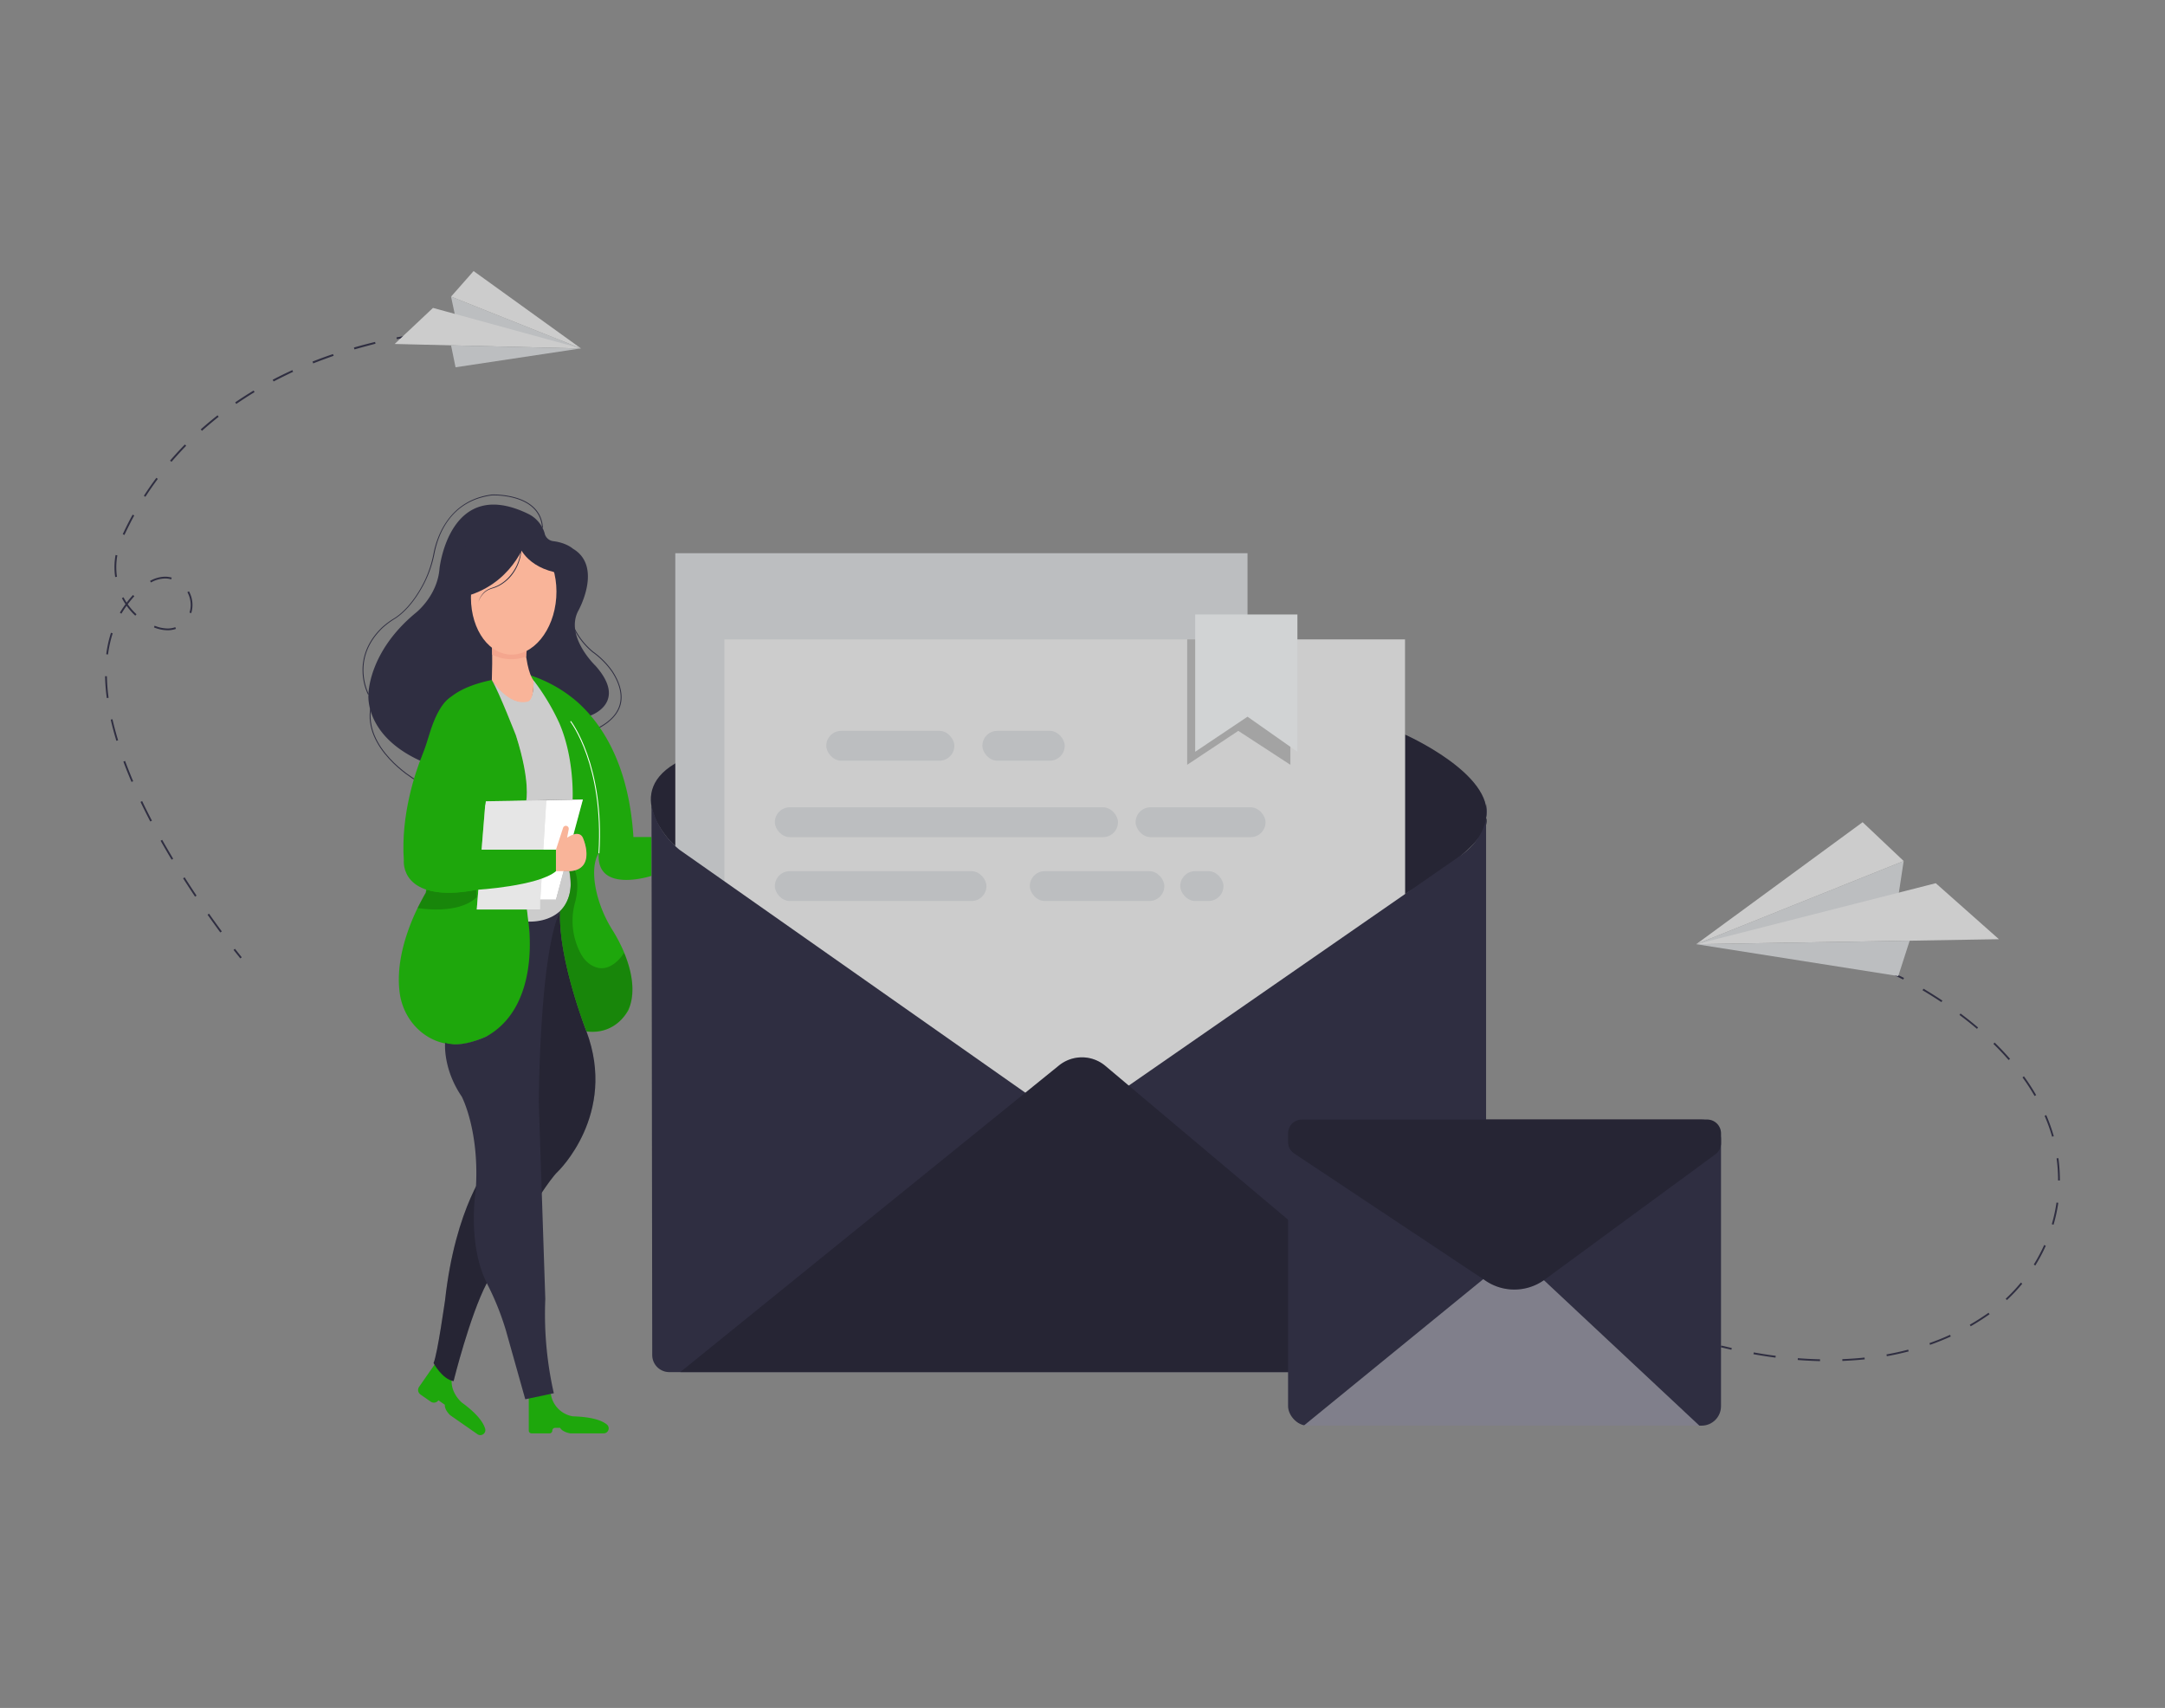 <svg id="e4498934-9316-40f7-be62-b2794b6cdbd7" data-name="Layer 1" xmlns="http://www.w3.org/2000/svg" width="865.76" height="682.89" viewBox="0 0 865.76 682.89"><rect x="0" y="0" width="865.76" height="682.89" fill="#808080" stroke="none"/><polygon points="180.37 118.6 182.47 128.51 232.3 139.31 180.37 118.6" fill="#bcbec0"/><path d="M211.45,558.07V572a1.1,1.1,0,0,0,1.1,1.1h7.22a1.1,1.1,0,0,0,1.1-1.1h0a1.1,1.1,0,0,1,1.1-1.1H224s.66,1.6,4.06,2.2h13.33a2,2,0,0,0,1.24-3.58c-1.92-1.54-5.8-3-13.57-3.23a10.67,10.67,0,0,1-8.8-9Z" fill="#1ea70c"/><path d="M174.12,545.12l-6.53,9.38a2.21,2.21,0,0,0,.55,3.07l4.11,2.86a2.21,2.21,0,0,0,3.07-.55h0l2.58,1.8s-.37,1.69,2.08,4.13l10.94,7.62a2,2,0,0,0,3.07-2.24c-.7-2.36-3-5.81-9.29-10.4,0,0-6.54-5.35-3.1-12.77Z" fill="#1ea70c"/><path d="M217.84,213.43a4,4,0,0,0,3.39,2.94c5.29.65,7.85,3,7.85,3,12.12,7.15,2.18,24.82,2.18,24.82-5.47,10.3,6.94,22.08,6.94,22.08,13,14.73-2.07,19.82-2.07,19.82L168,304.14c-22.47-10.28-20.65-26.47-20.65-26.47s-.21-16.88,18.93-32.65c0,0,8.63-6.73,9.47-17.67,0,0,3.93-37.17,35.39-21.93a12.61,12.61,0,0,1,6.67,7.83C217.81,213.31,217.83,213.37,217.84,213.43Z" fill="#2f2e41"/><path d="M239.83,291l-.17-.32c4.52-2.47,7.27-5.54,8.19-9.14,1.21-4.76-1-9.64-3.14-12.91a32.58,32.58,0,0,0-7.78-7.85,29.06,29.06,0,0,1-7.72-9.94l.34-.12a28.66,28.66,0,0,0,7.6,9.77,32.81,32.81,0,0,1,7.86,7.95c3.07,4.76,4.18,9.32,3.19,13.19C247.26,285.28,244.44,288.43,239.83,291Z" fill="#2f2e41"/><path d="M147.18,277.75c-.07-.14-7.6-14.24,5.59-26.92a30.62,30.62,0,0,1,5-3.7c2.46-1.56,7.26-5.49,11.72-14.25a44.8,44.8,0,0,0,3.9-11.7c1.24-6.3,6-21.2,23.31-23.45.21,0,19.49-.83,20.41,13.24l-.36,0c-.89-13.71-19.83-12.91-20-12.9-16.46,2.14-21.47,15.43-23,23.16A44.75,44.75,0,0,1,169.77,233c-4.5,8.84-9.35,12.81-11.84,14.39a31.19,31.19,0,0,0-4.91,3.66c-13,12.49-5.59,26.35-5.52,26.49Z" fill="#2f2e41"/><path d="M165.47,311.62c-.21-.12-20.51-12.25-17.31-29l.36.08c-3.15,16.5,16.92,28.49,17.12,28.6Z" fill="#2f2e41"/><path d="M173.38,545s3.41,6.41,8,7.22c0,0,6.49-26.19,13.26-39.14,0,0,22-38.61,28.41-44.62,0,0,23.91-22.84,11.46-56.1,0,0-11.38-28.57-10.51-48.15l-8,16.89L204.55,422,178,416.93l17.26,49.36s-13.16,16-17.3,53.7C177.92,520,175,541.23,173.38,545Z" fill="#2f2e41"/><path d="M173.38,545s3.41,6.41,8,7.22c0,0,6.49-26.19,13.26-39.14,0,0,22-38.61,28.41-44.62,0,0,23.91-22.84,11.46-56.1,0,0-11.38-28.57-10.51-48.15l-8,16.89L204.55,422,178,416.93l17.26,49.36s-13.16,16-17.3,53.7C177.92,520,175,541.23,173.38,545Z" opacity="0.2"/><path d="M210.36,320.7c3.06-18.16-13.68-48.82-13.68-48.82-27.92,5.79-21.22,21.58-21.22,21.58L170.27,357s-13,20.56-10.45,39.89c1.86,14.06,15,24,28.86,19.73a42.24,42.24,0,0,0,6.59-2.55s22.61-9.33,15.32-51.17Z" fill="#1ea70c"/><polygon points="761.26 344.26 758.46 362.7 678.31 377.52 761.26 344.26" fill="#bcbec0"/><path d="M561.86,293.72s35.68,15.81,32.39,33.32c0,0,5.35,8-32.39,30.4Z" fill="#2f2e41"/><path d="M561.86,293.72s35.68,15.81,32.39,33.32c0,0,5.35,8-32.39,30.4Z" opacity="0.2"/><path d="M268.79,337.06s-21.18-20.49,3.26-32.92l-.4,35.57Z" fill="#2f2e41"/><path d="M268.79,337.06s-21.18-20.49,3.26-32.92l-.4,35.57Z" opacity="0.2"/><rect x="270.05" y="221.19" width="228.82" height="258.08" fill="#bcbec0"/><rect x="270.05" y="221.19" width="228.82" height="258.08" fill="none" opacity="0.39"/><rect x="289.68" y="255.65" width="272.17" height="258.08" fill="#ccc"/><rect x="330.42" y="292.22" width="51.22" height="11.93" rx="5.96" fill="#bcbec0"/><rect x="309.85" y="322.78" width="137.22" height="11.93" rx="5.96" fill="#bcbec0"/><rect x="309.85" y="348.32" width="84.62" height="11.93" rx="5.96" fill="#bcbec0"/><rect x="411.81" y="348.32" width="53.8" height="11.93" rx="5.96" fill="#bcbec0"/><rect x="471.97" y="348.32" width="17.28" height="11.93" rx="5.96" fill="#bcbec0"/><rect x="454.12" y="322.78" width="51.96" height="11.93" rx="5.96" fill="#bcbec0"/><rect x="392.84" y="292.22" width="32.93" height="11.93" rx="5.96" fill="#bcbec0"/><polygon points="474.74 255.65 474.74 305.79 495.18 292.22 516.01 305.79 516.01 255.65 474.74 255.65" opacity="0.2"/><path d="M167,363.06s16.16,2.94,23.66-4.37l-.15-2.92s-11.53,2.72-19.7,0Z" opacity="0.2"/><path d="M196.68,271.88s7.46,10.32,13.86,8.4c0,0,3.15,0,2.77-8.4,0,0,17.72,17.81,15.86,47.79l-18.72.4s1.68-7.52-4-25.64C206.45,294.43,199.83,277.33,196.68,271.88Z" fill="#ccc"/><path d="M211.27,368.52s9.51,1.36,14.69-6.7a15.28,15.28,0,0,0,2.11-9.73l-.36-3.77h-2.32l-3.06,11.39h-6.27v3.94h-5.34Z" fill="#ccc"/><path d="M234.53,412.39S223.05,383.52,224,364.24c0,0,6.11-5.24,3.65-16,0,0,7.63.68,6.72-8.54,0,0-.88-7.86-5.24-6l3.94-14.06H229c.08-3.56.19-17.66-5.33-30.49a89.83,89.83,0,0,0-10.63-17.56c-.56-.71-1-1.3-1.38-1.7a54.38,54.38,0,0,1,19.47,11c10,9.06,20.37,25.26,22.17,53.77l7.2,0,0,15.55s-22.27,7.26-21.07-9.07c0,0-3.64,4.46-.68,16.41A50.26,50.26,0,0,0,245,372c3.89,6.26,11,20.12,6.36,31.8C251.33,403.77,246.38,414,234.53,412.39Z" fill="#1ea70c"/><path d="M239.68,341.17l-.36,0c2.18-35.08-11.17-52.51-11.3-52.68l.28-.22C228.44,288.42,241.87,305.94,239.68,341.17Z" fill="#fff"/><path d="M178,416.93s-1,10.28,6.64,21.51c0,0,7.22,13.62,5.61,37.46,0,0-3.53,21.17,4.45,37.21A108.72,108.72,0,0,1,202.32,532l7.73,27.47,11.42-2.41a143,143,0,0,1-3.41-37.67L215.46,441s.17-59.42,8.56-76.8c0,0-4.11,4.5-12.75,4.28,0,0,5.5,33.59-16.79,45.94C194.48,414.46,184.25,419.28,178,416.93Z" fill="#2f2e41"/><path d="M196.68,256.38s.33,5.77,0,15.5c0,0,6.59,10.55,14.29,8.64,0,0,2.69,0,2.34-8.58,0,0-2.32-2.31-3.29-12.62Z" fill="#f9b499"/><path d="M249.55,381s-5.8,9.78-13.53,4.61a11.66,11.66,0,0,1-3.47-3.79c-.13-.21-.26-.44-.39-.68A27.74,27.74,0,0,1,230,360.65c.8-3.06,1.54-8.26-.13-12.64a7.12,7.12,0,0,1-1.1.19,8.13,8.13,0,0,1-1.08,0,20.24,20.24,0,0,1,.53,5.84c-.14,3.28-1.08,7.28-4.27,10.17,0,0-1.69,17.16,10.51,48.15,0,0,12.06,2.08,17.12-9.56C251.56,402.83,255.72,395.9,249.55,381Z" opacity="0.2"/><path d="M761.06,391.65c-2.42-1.24-3.88-1.89-3.89-1.89l.29-.67s1.49.66,3.93,1.92Z" fill="#2f2e41"/><path d="M727.81,544.22c-2.93-.07-5.93-.22-8.93-.46l.06-.72c3,.23,6,.39,8.88.45Zm8.93-.07,0-.72c3-.12,6-.33,8.87-.64l.08.72C742.75,543.82,739.75,544,736.74,544.15ZM710,542.82c-2.88-.38-5.85-.84-8.82-1.37l.13-.71c3,.53,5.91,1,8.79,1.36Zm44.52-.57-.13-.71c2.94-.53,5.86-1.17,8.68-1.91l.18.7C760.41,541.08,757.47,541.72,754.51,542.25Zm17.28-4.54-.24-.68c2.8-1,5.58-2.1,8.24-3.32l.3.66C777.41,535.59,774.62,536.72,771.79,537.71Zm16.26-7.42-.36-.63c2.5-1.43,4.94-3,7.26-4.61l.23-.17.42.59-.24.17C793,527.29,790.57,528.85,788.05,530.29Zm14.49-10.48-.5-.53a66.18,66.18,0,0,0,6.07-6.46l.56.46A67.56,67.56,0,0,1,802.54,519.81ZM813.89,506l-.61-.39a67.33,67.33,0,0,0,4.16-7.82l.66.29A66.72,66.72,0,0,1,813.89,506Zm7.3-16.32-.7-.21a62.76,62.76,0,0,0,1.88-8.66l.72.11A63.05,63.05,0,0,1,821.19,489.69Zm2.55-17.7H823v-.21a63.36,63.36,0,0,0-.59-8.62l.72-.1a65,65,0,0,1,.59,8.72Zm-3.13-17.5a68.81,68.81,0,0,0-3-8.35l.67-.28a69.53,69.53,0,0,1,3,8.43Zm-7-16.27a84.94,84.94,0,0,0-4.84-7.44l.59-.42a84.7,84.7,0,0,1,4.87,7.5Zm-10.37-14.38c-1.89-2.17-3.95-4.35-6.1-6.46l.5-.52c2.18,2.13,4.24,4.32,6.15,6.5Zm-12.67-12.46c-2.22-1.89-4.56-3.76-7-5.56l.44-.58c2.41,1.81,4.76,3.69,7,5.59Zm-14.23-10.7c-2.45-1.63-5-3.23-7.54-4.73l.37-.63c2.56,1.52,5.11,3.12,7.58,4.76Z" fill="#2f2e41"/><path d="M692.37,539.68c-1.4-.32-2.82-.65-4.25-1l.18-.7,4.23,1Z" fill="#2f2e41"/><polygon points="761.26 344.26 744.84 328.74 678.31 377.52 761.26 344.26" fill="#ccc"/><polygon points="774.09 353.13 799.34 375.52 678.31 377.52 774.09 353.13" fill="#ccc"/><polygon points="678.31 377.52 763.66 376.11 759.1 390.26 678.31 377.52" fill="#bcbec0"/><path d="M96.11,383.21s-1-1.23-2.72-3.41l.58-.44c1.69,2.17,2.69,3.38,2.7,3.39Z" fill="#2f2e41"/><path d="M88.11,372.83c-1.71-2.32-3.43-4.71-5.11-7.1l.59-.42c1.68,2.39,3.4,4.78,5.11,7.09ZM78,358.51c-1.62-2.44-3.23-4.9-4.78-7.34l.62-.39c1.54,2.43,3.14,4.9,4.77,7.32Zm-9.37-14.79c-1.52-2.53-3-5.08-4.4-7.57l.63-.35c1.4,2.48,2.88,5,4.39,7.55ZM60.1,328.46c-1.37-2.64-2.69-5.28-3.91-7.84l.66-.31c1.21,2.55,2.53,5.18,3.9,7.81Zm-7.51-15.82c-1.18-2.75-2.27-5.49-3.25-8.14l.68-.25c1,2.64,2.07,5.36,3.23,8.11ZM46.54,296.2c-.88-2.88-1.64-5.73-2.26-8.47l.7-.16c.62,2.72,1.38,5.56,2.25,8.42Zm-3.83-17.09a75,75,0,0,1-.69-8.75h.73a75.61,75.61,0,0,0,.67,8.66Zm.49-17.43-.72-.09a48.45,48.45,0,0,1,1.9-8.59l.69.23A46.89,46.89,0,0,0,43.2,261.68ZM67,252h0a14.87,14.87,0,0,1-5.43-1.14l.26-.68a14.15,14.15,0,0,0,5.17,1.1h0a9.15,9.15,0,0,0,3.11-.52l.24.69A10,10,0,0,1,67,252Zm-12.9-5.84a25.5,25.5,0,0,1-3.47-3.94c-1.19,1.64-1.88,2.82-1.89,2.83l-.18.31-.63-.37.18-.3s.77-1.32,2.08-3.11a26.77,26.77,0,0,1-1.44-2.43l.64-.34c.39.75.81,1.46,1.26,2.15.72-1,1.57-2,2.53-3.06l.54.49c-1,1.11-1.9,2.22-2.64,3.21a24,24,0,0,0,3.51,4Zm22.36-1-.69-.23a9.75,9.75,0,0,0,.48-3.06,10.71,10.71,0,0,0-1.32-5.11l.64-.34a11.34,11.34,0,0,1,1.4,5.45A10.63,10.63,0,0,1,76.47,245.15ZM60.36,232.9l-.35-.64a12.58,12.58,0,0,1,6-1.68h0a9.85,9.85,0,0,1,2.65.36l-.19.7A8.91,8.91,0,0,0,66,231.3h0A11.88,11.88,0,0,0,60.36,232.9Zm-14.3-2.18a27.05,27.05,0,0,1,.15-8.81l.72.13a26.4,26.4,0,0,0-.15,8.58Zm3.69-16.82-.66-.31c1.21-2.63,2.54-5.26,3.95-7.82l.64.35C52.28,208.67,51,211.28,49.75,213.9Zm8.39-15.26-.61-.4c1.58-2.43,3.26-4.86,5-7.19l.58.43C61.38,193.81,59.71,196.21,58.14,198.64Zm10.42-14-.55-.47c1.89-2.2,3.88-4.37,5.92-6.45l.52.51C72.42,180.33,70.44,182.49,68.56,184.68Zm12.2-12.42-.49-.54c2.17-1.93,4.43-3.82,6.72-5.62l.45.57C85.16,168.46,82.91,170.34,80.76,172.26Zm13.71-10.74-.41-.6c2.38-1.63,4.85-3.22,7.36-4.73l.38.62C99.3,158.31,96.83,159.9,94.47,161.52Zm14.92-9-.34-.64c2.55-1.34,5.2-2.63,7.86-3.85l.3.66C114.56,149.92,111.93,151.21,109.39,152.54Zm15.84-7.24-.26-.67c2.67-1.06,5.44-2.07,8.21-3l.24.69C130.65,143.25,127.9,144.25,125.23,145.3Zm16.5-5.59-.2-.7c2.76-.79,5.61-1.54,8.46-2.23l.17.7C147.32,138.17,144.48,138.92,141.73,139.71Z" fill="#2f2e41"/><path d="M158.69,135.61l-.14-.71c1.41-.28,2.84-.55,4.28-.8l.13.71Z" fill="#2f2e41"/><polygon points="173.15 123.11 157.82 137.53 232.36 139.34 173.15 123.11" fill="#ccc"/><polygon points="189.38 108.38 180.37 118.6 232.36 139.34 189.38 108.38" fill="#ccc"/><polygon points="182.17 146.85 180.37 138.08 232.05 139.34 182.17 146.85" fill="#bcbec0"/><path d="M260.82,541.79l-.29-220.41s.9,9.91,11.12,18.33L412,438.29,450,435l133.85-92.77s12.42-7.61,10.42-20.83v220.4a6.81,6.81,0,0,1-6.82,6.81H267.64A6.82,6.82,0,0,1,260.82,541.79Z" fill="#2f2e41"/><path d="M272.05,548.59,423.49,426a14.61,14.61,0,0,1,9.16-3.24h0a14.53,14.53,0,0,1,9.37,3.42L587.43,548.59Z" fill="#2f2e41"/><path d="M272.05,548.59,423.49,426a14.61,14.61,0,0,1,9.16-3.24h0a14.53,14.53,0,0,1,9.37,3.42L587.43,548.59Z" opacity="0.2"/><rect x="515.09" y="447.64" width="173.12" height="122.38" rx="7.77" fill="#2f2e41"/><polygon points="521.36 570.01 593.13 511.45 617.39 511.86 679.55 570.01 521.36 570.01" fill="#2f2e41"/><polygon points="521.36 570.01 593.13 511.45 617.39 511.86 679.55 570.01 521.36 570.01" fill="#fff" opacity="0.39"/><polygon points="518.82 300.58 498.87 286.56 477.94 300.58 477.94 245.68 518.82 245.68 518.82 300.58" fill="#d1d3d4"/><path d="M594.47,512.34l-76.91-51.13a5.5,5.5,0,0,1-2.47-4.59v-3.46a5.52,5.52,0,0,1,5.52-5.52H682.69a5.52,5.52,0,0,1,5.52,5.52v3.92a5.53,5.53,0,0,1-2.25,4.45l-68.57,50.33a20.58,20.58,0,0,1-11.82,3.74h0A20.5,20.5,0,0,1,594.47,512.34Z" fill="#2f2e41"/><path d="M594.47,512.34l-76.91-51.13a5.5,5.5,0,0,1-2.47-4.59v-3.46a5.52,5.52,0,0,1,5.52-5.52H682.69a5.52,5.52,0,0,1,5.52,5.52v3.92a5.53,5.53,0,0,1-2.25,4.45l-68.57,50.33a20.58,20.58,0,0,1-11.82,3.74h0A20.5,20.5,0,0,1,594.47,512.34Z" opacity="0.2"/><polygon points="196.68 359.71 199.73 320.42 233.09 319.67 222.33 359.71 196.68 359.71" fill="#fff"/><polygon points="190.65 363.65 216.06 363.65 216.06 359.71 218.45 320 194.15 320.38 190.65 363.65" fill="#ccc"/><polygon points="190.65 363.65 216.06 363.65 216.06 359.71 218.45 320 194.15 320.38 190.65 363.65" fill="#fff" opacity="0.5"/><path d="M161.49,344s-1.89,17.45,29,11.79c0,0,24.76-1.46,31.83-7.45v-8.61h-33s13-41,5.18-53.5c0,0-6.83-11.56-13.44-7.79,0,0-5.18.91-9.5,15.58-.77,2.62-1.63,5.21-2.65,7.75C166,308.92,160.24,325.92,161.49,344Z" fill="#1ea70c"/><path d="M222.33,339.71l2.84-8.72a1.15,1.15,0,0,1,1.1-.8h0a1.16,1.16,0,0,1,1.15,1.38l-.64,3.38s4.7-3.41,6.31,0c0,0,5.62,12.72-5.38,13.37h-5.38Z" fill="#f9b499"/><path d="M196.82,261.74l-.08-4.49h14.15l-.49,5.27A17,17,0,0,1,196.82,261.74Z" fill="#f4a68e"/><ellipse cx="205.44" cy="237.75" rx="24.03" ry="17.06" transform="translate(-46.08 426.09) rotate(-86)" fill="#f9b499"/><path d="M210.89,214.66s-4.5,17-22.54,23.12l-5.6-4.78,4.51-19.28,8.15-5Z" fill="#2f2e41"/><path d="M207.31,217.6s2.65,9.49,16.95,11.66l-1.93-8.7-9-7.46-6.81-1.56Z" fill="#2f2e41"/><path d="M208.23,214a23.25,23.25,0,0,1-.11,8.6,18.27,18.27,0,0,1-3.79,7.75,15.92,15.92,0,0,1-3.22,2.91,13.89,13.89,0,0,1-3.9,1.92,13.22,13.22,0,0,0-2,.73,7.24,7.24,0,0,0-1.72,1.24,9.12,9.12,0,0,0-2.2,3.64,9.1,9.1,0,0,1,2.08-3.77,6.93,6.93,0,0,1,1.73-1.31,13.36,13.36,0,0,1,2-.8,17.73,17.73,0,0,0,2-.81,16.08,16.08,0,0,0,1.82-1.11,15.29,15.29,0,0,0,3.13-2.88,18.25,18.25,0,0,0,3.8-7.57,18.88,18.88,0,0,0,.55-4.24A29.46,29.46,0,0,0,208.23,214Z" fill="#2f2e41"/></svg>